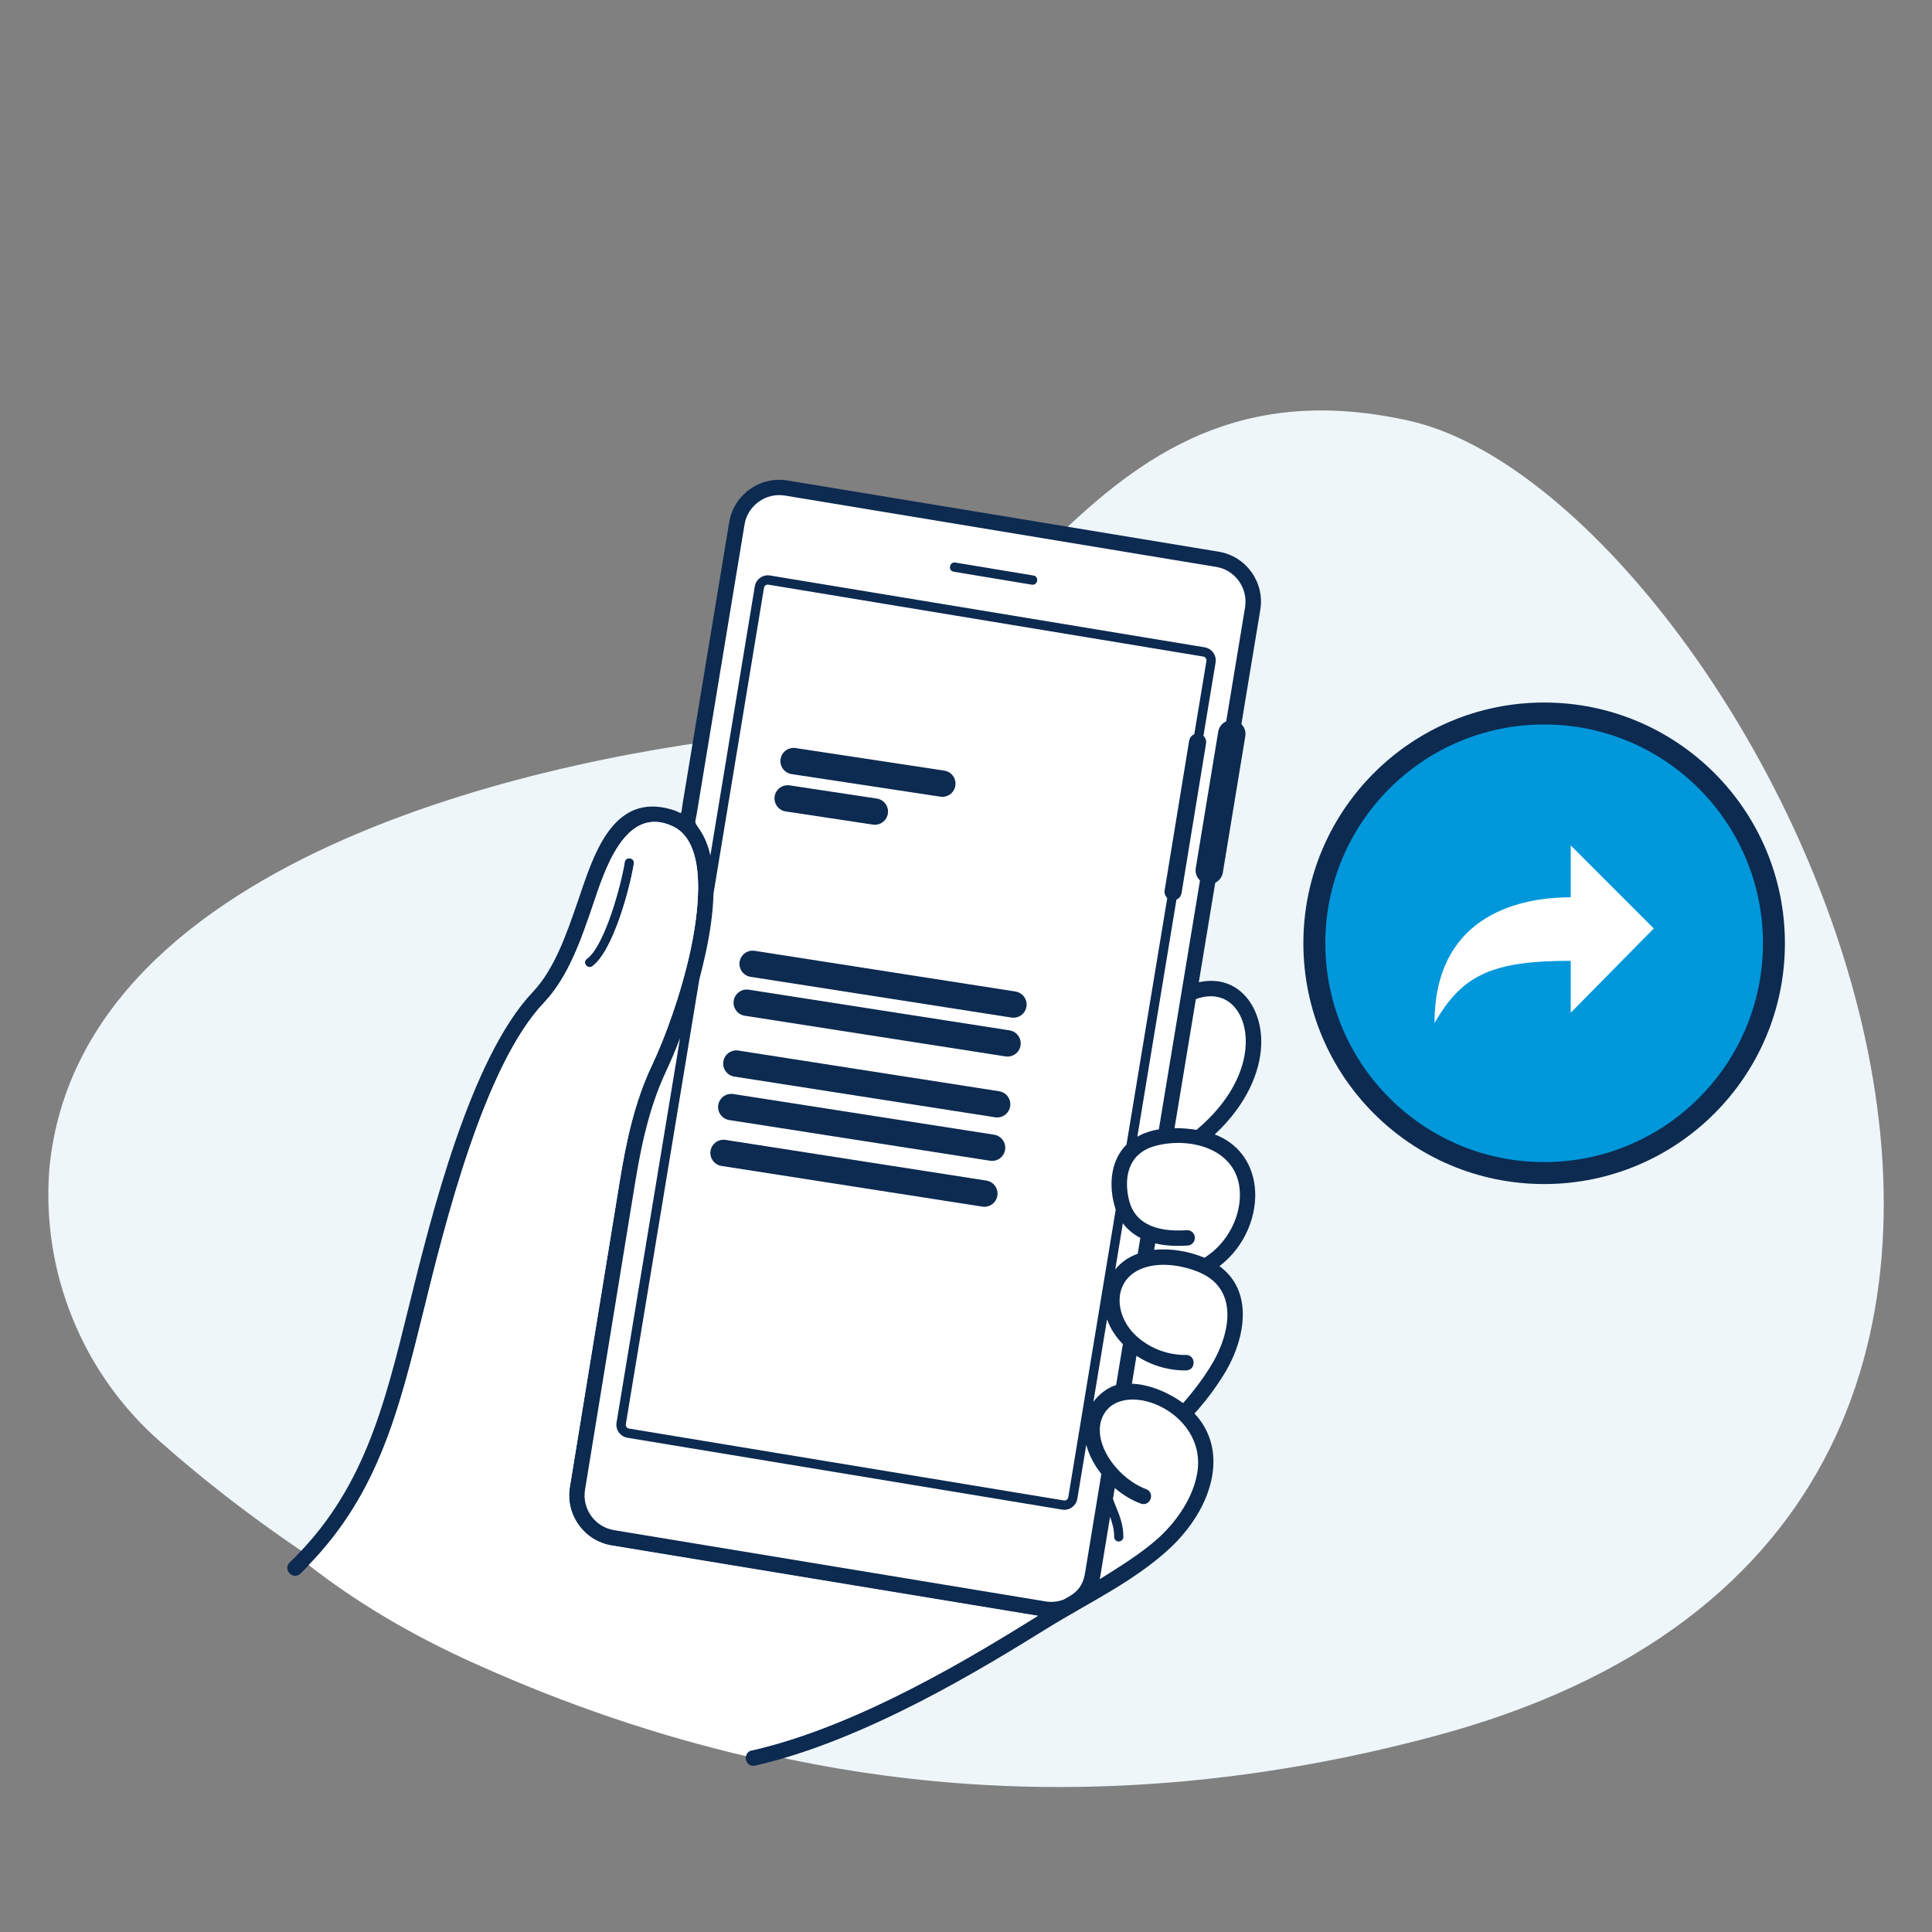 <svg width="88" height="88" viewBox="0 0 88 88" fill="none" xmlns="http://www.w3.org/2000/svg">
<rect x="0" y="0" width="88" height="88" fill="#808080" stroke="none"/>
<path d="M2.249 53.218C1.875 57.926 3.74 62.541 7.287 65.659C15.169 72.633 35.7 86.95 65.191 79.118C103.471 69.036 79.563 22.594 64.174 19.162C48.785 15.73 46.101 32.356 35.112 33.429C25.784 34.342 3.641 38.687 2.249 53.218Z" fill="#EEF6FA"/>
<path d="M70.334 32.499C64.553 32.499 59.867 37.185 59.867 42.965C59.867 48.746 64.553 53.432 70.334 53.432C76.114 53.432 80.8 48.746 80.8 42.965C80.8 37.185 76.114 32.499 70.334 32.499Z" fill="#0097DB" stroke="#0D2A50" stroke-miterlimit="10"/>
<path d="M27.66 69.8L47.944 73.15C48.791 73.293 49.594 72.715 49.737 71.868L57.052 27.599C57.195 26.752 56.617 25.949 55.77 25.806L35.486 22.456C34.639 22.313 33.836 22.891 33.693 23.738L26.378 68.007C26.235 68.86 26.813 69.663 27.66 69.8Z" fill="white"/>
<path d="M28.25 65.15L48.734 68.534L55.132 29.812L34.648 26.428L28.25 65.15Z" fill="white"/>
<path d="M36.147 34.666L42.922 35.694" stroke="#0D2A50" stroke-width="1.2" stroke-miterlimit="10" stroke-linecap="round"/>
<path d="M35.877 36.366L39.848 36.966" stroke="#0D2A50" stroke-width="1.2" stroke-miterlimit="10" stroke-linecap="round"/>
<path d="M55.082 39.644L56.105 33.429" stroke="#0D2A50" stroke-width="1.25" stroke-miterlimit="10" stroke-linecap="round"/>
<path d="M53.433 40.617L54.549 33.803" stroke="#0D2A50" stroke-width="0.78" stroke-miterlimit="10" stroke-linecap="round"/>
<path d="M34.281 43.901L46.161 45.755" stroke="#0D2A50" stroke-width="1.2" stroke-miterlimit="10" stroke-linecap="round"/>
<path d="M34.012 45.672L45.892 47.525" stroke="#0D2A50" stroke-width="1.2" stroke-miterlimit="10" stroke-linecap="round"/>
<path d="M33.539 48.444L45.419 50.298" stroke="#0D2A50" stroke-width="1.2" stroke-miterlimit="10" stroke-linecap="round"/>
<path d="M33.308 50.424L45.188 52.277" stroke="#0D2A50" stroke-width="1.2" stroke-miterlimit="10" stroke-linecap="round"/>
<path d="M32.956 52.514L44.836 54.367" stroke="#0D2A50" stroke-width="1.2" stroke-miterlimit="10" stroke-linecap="round"/>
<path d="M25.954 67.743L28.237 53.746C28.512 52.069 28.886 50.231 29.695 48.526C30.283 47.283 31.015 45.292 31.444 43.318C31.724 42.014 31.872 40.722 31.762 39.677C31.658 38.709 31.323 37.961 30.657 37.642C28.451 36.597 27.511 39.748 27.005 41.233C26.466 42.812 25.883 44.506 24.777 45.672C22.055 48.538 20.267 55.776 19.322 59.609C18.134 64.433 17.177 68.31 13.684 71.676C13.354 71.995 12.864 71.495 13.194 71.17C16.544 67.942 17.479 64.152 18.64 59.438C19.624 55.446 21.422 48.185 24.266 45.188C25.262 44.138 25.817 42.515 26.334 41.008C27.016 39.023 27.88 36.025 30.646 36.889C31.13 37.042 30.992 37.213 31.102 36.553L33.215 23.782C33.423 22.534 34.611 21.681 35.86 21.884L55.517 25.13C56.766 25.338 57.613 26.532 57.404 27.78L56.447 33.566C56.37 34.023 55.677 33.907 55.754 33.451L56.711 27.665C56.853 26.802 56.271 25.965 55.402 25.823L35.75 22.572C34.886 22.429 34.056 23.023 33.913 23.887L31.746 37.004C31.658 37.543 31.598 37.383 31.878 37.801C32.098 38.132 32.258 38.522 32.356 38.968L34.38 26.708C34.435 26.384 34.743 26.158 35.074 26.213L54.873 29.485C55.198 29.541 55.423 29.849 55.368 30.178L54.747 33.929C54.703 34.205 54.285 34.133 54.329 33.858L54.951 30.107C54.967 30.008 54.901 29.92 54.802 29.904L35.002 26.631C34.903 26.614 34.815 26.68 34.798 26.779L32.499 40.7C32.477 41.569 32.34 42.515 32.131 43.461C32.048 43.84 31.955 44.225 31.856 44.599L28.506 64.867C28.49 64.966 28.556 65.054 28.655 65.07L48.455 68.343C48.554 68.359 48.642 68.293 48.659 68.195L50.82 55.093C50.792 55.017 50.77 54.94 50.748 54.857C50.627 54.384 50.589 53.883 50.672 53.41C50.754 52.926 50.958 52.486 51.31 52.135L53.449 39.199C53.493 38.923 53.911 38.995 53.867 39.27L51.805 51.772C52.003 51.661 52.234 51.568 52.486 51.502C52.58 51.48 52.679 51.458 52.784 51.441L54.753 39.529C54.83 39.072 55.523 39.188 55.446 39.644L54.604 44.742C56.441 44.336 57.508 45.914 57.447 47.581C57.404 48.824 56.782 50.319 55.33 51.672C56.37 52.063 57.024 52.932 57.151 54.038C57.228 54.675 57.117 55.352 56.848 55.99C56.579 56.623 56.139 57.217 55.544 57.673C57.112 58.806 56.705 60.951 55.864 62.408C55.484 63.063 55.011 63.69 54.582 64.191C54.373 64.438 54.368 64.328 54.538 64.531C55.198 65.323 55.374 66.264 55.215 67.216C55 68.486 54.203 69.674 53.262 70.543C51.639 72.044 49.56 73.013 47.691 74.173C44.874 75.916 39.441 79.277 34.392 80.421C33.941 80.52 33.786 79.838 34.237 79.734C39.149 78.623 44.473 75.339 47.267 73.606L27.841 70.4C26.598 70.186 25.745 68.992 25.954 67.743Z" fill="#0D2A50"/>
<path d="M28.919 53.933L26.647 67.859C26.504 68.722 27.098 69.553 27.962 69.696L47.619 72.941C47.905 72.99 48.185 72.957 48.433 72.864C48.972 72.589 49.313 72.33 49.423 71.643L50.165 67.138C50.121 67.083 50.083 67.028 50.039 66.973C49.78 66.61 49.588 66.214 49.478 65.813L49.071 68.266C49.016 68.59 48.708 68.816 48.378 68.761L28.578 65.488C28.253 65.433 28.028 65.125 28.083 64.795L30.976 47.283C30.756 47.861 30.53 48.383 30.327 48.818C29.551 50.479 29.188 52.283 28.919 53.933Z" fill="white"/>
<path d="M28.869 39.336C28.693 40.463 27.918 43.329 26.977 44.011C26.752 44.176 26.504 43.835 26.73 43.67C27.544 43.081 28.297 40.26 28.451 39.27C28.501 38.995 28.913 39.061 28.869 39.336Z" fill="#0D2A50"/>
<path d="M50.749 70.004C50.749 69.674 50.666 69.366 50.562 69.091L50.193 71.33C50.16 71.528 50.133 71.737 50.089 71.929C50.232 71.841 50.386 71.748 50.54 71.649C51.321 71.159 52.179 70.593 52.8 70.021C53.62 69.267 54.346 68.2 54.533 67.095C55.022 64.207 50.908 62.662 50.182 64.625C50.072 64.917 50.072 65.241 50.144 65.566C50.221 65.907 50.391 66.253 50.617 66.572C51.018 67.133 51.596 67.601 52.201 67.826C52.635 67.986 52.393 68.646 51.959 68.486C51.541 68.332 51.139 68.085 50.776 67.777L50.694 68.272C50.732 68.387 50.782 68.503 50.831 68.629C50.991 69.02 51.172 69.465 51.167 70.004C51.167 70.12 51.073 70.213 50.952 70.213C50.842 70.213 50.749 70.12 50.749 70.004Z" fill="white"/>
<path d="M53.889 63.91C54.329 63.41 54.852 62.739 55.253 62.046C56.039 60.682 56.408 58.718 54.642 57.959C53.9 57.64 52.91 57.481 52.129 57.739C50.694 58.212 50.715 59.807 51.672 60.77C52.283 61.38 53.152 61.727 54.016 61.716C54.477 61.71 54.489 62.409 54.026 62.42C53.229 62.431 52.431 62.194 51.766 61.754L51.557 63.025C52.365 63.058 53.251 63.437 53.889 63.91Z" fill="white"/>
<path d="M50.837 63.09L51.145 61.226C50.82 60.89 50.567 60.5 50.424 60.093L49.803 63.849C50.056 63.514 50.424 63.211 50.837 63.09Z" fill="white"/>
<path d="M54.863 57.288C55.49 56.892 55.941 56.32 56.205 55.704C56.43 55.181 56.518 54.626 56.458 54.109C56.243 52.305 54.203 51.788 52.663 52.184C52.25 52.288 51.953 52.475 51.744 52.706C51.541 52.937 51.42 53.223 51.365 53.531C51.304 53.9 51.332 54.296 51.431 54.686C51.557 55.192 51.849 55.533 52.245 55.748C52.718 56.006 53.35 56.083 54.049 56.034C54.241 56.017 54.412 56.166 54.423 56.358C54.439 56.551 54.291 56.721 54.098 56.732C53.57 56.771 53.064 56.743 52.619 56.633L52.569 56.93C53.328 56.848 54.159 56.996 54.863 57.288Z" fill="white"/>
<path d="M51.942 56.386C51.931 56.381 51.92 56.375 51.909 56.37C51.606 56.205 51.348 55.99 51.144 55.721L50.798 57.822C51.067 57.486 51.419 57.25 51.821 57.107L51.942 56.386Z" fill="white"/>
<path d="M54.499 51.464C56.05 50.166 56.705 48.724 56.743 47.547C56.792 46.194 55.962 44.974 54.471 45.507L53.498 51.386C53.806 51.381 54.136 51.408 54.499 51.464Z" fill="white"/>
<path d="M43.444 26.042C43.169 25.998 43.241 25.58 43.516 25.624L47.069 26.213C47.344 26.257 47.273 26.675 46.998 26.631L43.444 26.042Z" fill="#0D2A50"/>
<path d="M19.321 59.598C18.177 64.24 17.242 68.007 14.058 71.285C16.175 72.941 18.7 74.464 21.692 75.801C25.916 77.704 30.024 79.062 33.984 79.992C34.006 79.871 34.083 79.755 34.248 79.722C39.16 78.611 44.484 75.328 47.278 73.595L27.852 70.389C26.603 70.18 25.751 68.992 25.954 67.743L28.237 53.746C28.512 52.068 28.886 50.231 29.694 48.526C30.283 47.283 31.014 45.292 31.443 43.318C31.724 42.014 31.872 40.722 31.762 39.677C31.658 38.709 31.322 37.961 30.657 37.642C28.451 36.597 27.511 39.748 27.005 41.233C26.466 42.812 25.883 44.506 24.777 45.672C22.049 48.532 20.262 55.77 19.321 59.598ZM26.735 43.67C27.549 43.081 28.303 40.26 28.457 39.27C28.501 38.995 28.913 39.061 28.875 39.336C28.699 40.463 27.923 43.329 26.983 44.011C26.757 44.17 26.51 43.829 26.735 43.67Z" fill="white"/>
<path d="M75.328 42.29L71.544 38.506V40.871C68.865 40.871 65.34 41.921 65.34 46.602C66.599 44.396 67.969 43.764 71.544 43.764V46.129L75.328 42.29Z" fill="white"/>
</svg>
